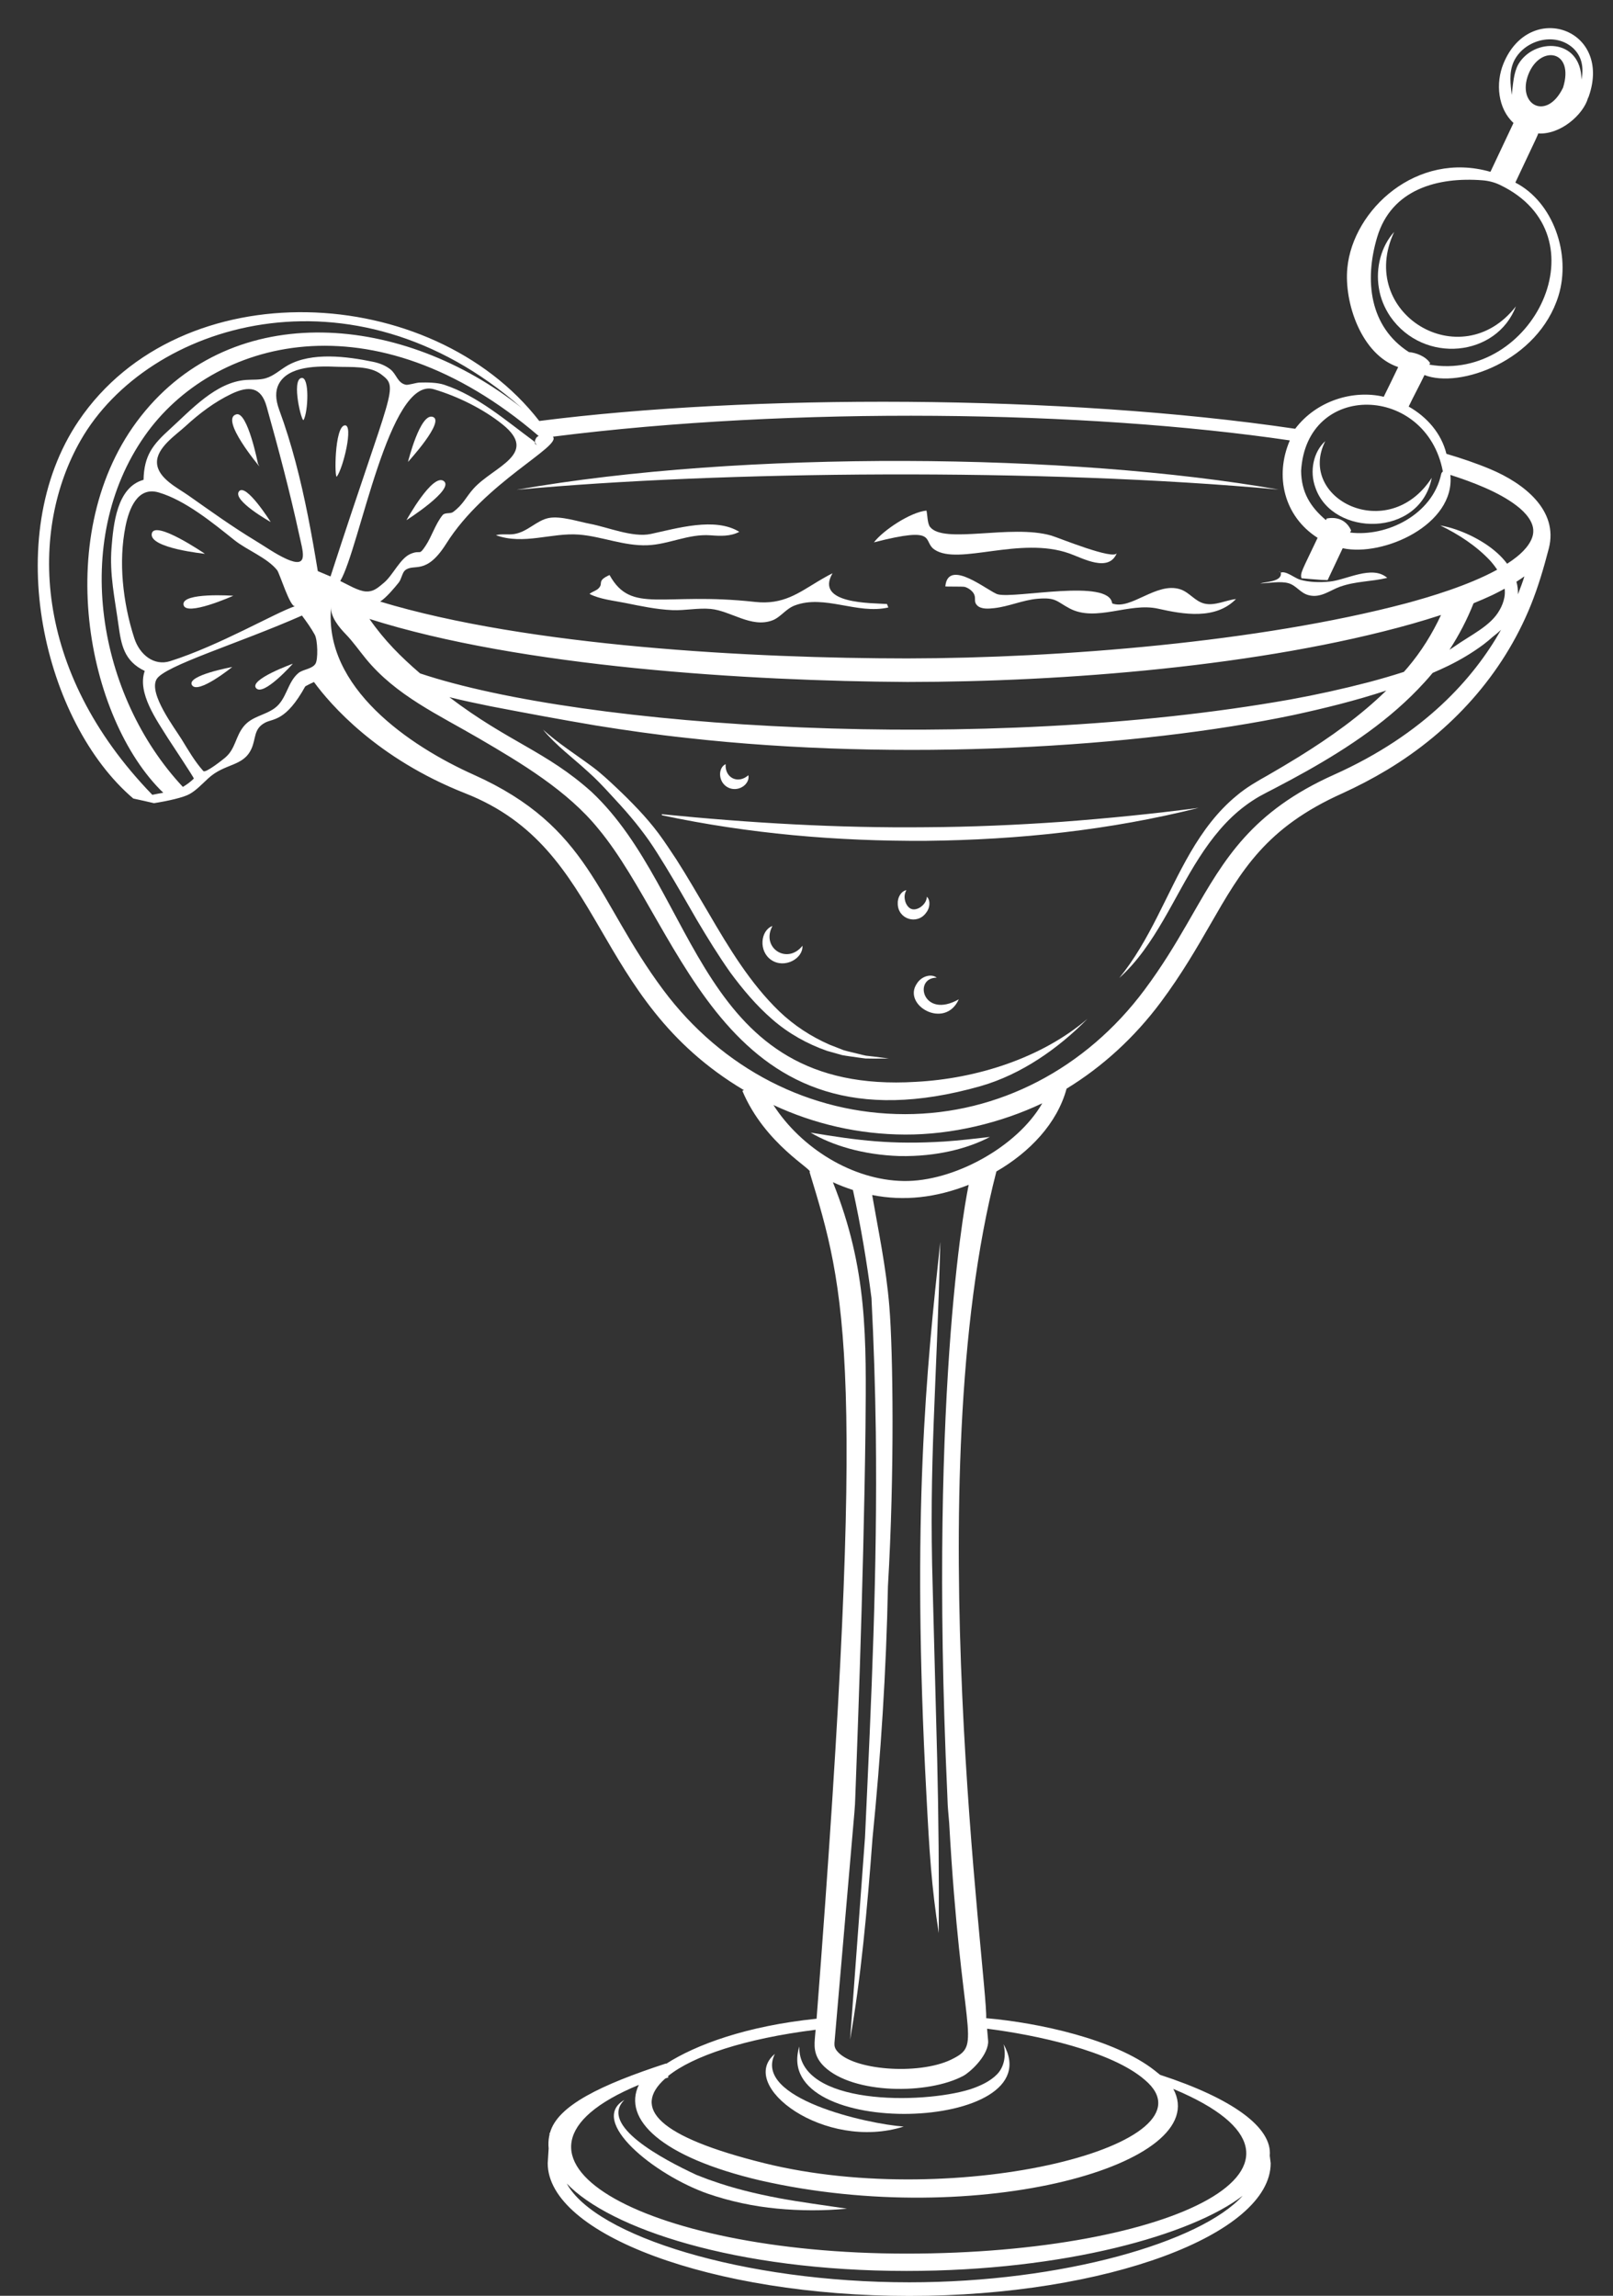 <?xml version="1.0" encoding="UTF-8" standalone="no"?><svg xmlns="http://www.w3.org/2000/svg" xmlns:xlink="http://www.w3.org/1999/xlink" fill="#000000" height="359" preserveAspectRatio="xMidYMid meet" version="1" viewBox="-5.9 -4.4 252.2 359.0" width="252.2" zoomAndPan="magnify"><rect x="-5.9" y="-4.4" width="252.2" height="359.0" fill="#333333" stroke="none"/><g fill="#ffffff" id="change1_1"><path d="M 160.195 124.105 C 153.082 124.605 145.965 124.918 138.84 124.957 C 125.07 125.098 111.316 124.293 97.547 122.918 C 97.574 122.977 97.598 123.031 97.621 123.09 C 111.242 125.984 124.918 127.156 138.859 127.086 C 153.43 126.926 167.652 125.406 181.512 121.93 C 174.41 122.859 167.305 123.57 160.195 124.105" fill="inherit"/><path d="M 241.375 8.059 C 241.289 1.516 233.945 1.484 231.496 5.656 C 230.742 7.027 230.68 8.773 230.465 10.453 C 230.285 8.793 230.008 7.016 230.754 5.293 C 232.273 1.91 237.168 0.473 240.074 3.133 C 241.492 4.484 241.727 6.207 241.375 8.059 Z M 238.488 9.316 C 238.488 9.328 238.48 9.336 238.469 9.348 C 235.902 14.605 231.211 11.953 233.082 7.199 C 234.938 2.547 240.32 3.43 238.488 9.316 Z M 217.586 52.621 C 217.625 52.539 217.664 52.453 217.703 52.371 C 216.984 51.297 215.516 50.762 214.387 50.656 C 208.227 46.691 207.402 39.465 209.426 32.688 C 211.672 25.152 218.957 23.242 225.918 23.797 C 226.852 23.871 227.773 24.109 228.617 24.512 C 245.117 32.406 233.691 55.418 217.586 52.621 Z M 219.699 69.336 C 219.574 69.426 219.473 69.551 219.434 69.738 C 218.074 76.066 210.953 79.59 205.191 78.875 C 205.242 78.766 205.297 78.652 205.352 78.543 C 204.602 76.883 203.098 76.371 201.535 76.684 C 201.496 76.77 201.457 76.852 201.418 76.934 C 198.957 74.852 197.57 72.566 197.535 69.234 C 198.359 55.152 217.133 55.688 219.699 69.336 Z M 220.871 69.863 C 224.23 70.945 228.367 72.492 231.18 74.637 C 232.723 75.793 233.855 77.246 233.836 78.633 C 233.855 80.027 232.727 81.512 231.215 82.707 C 230.766 83.066 230.27 83.414 229.746 83.754 C 229.289 83.148 228.781 82.594 228.238 82.109 C 226.961 80.949 225.508 80.062 224.008 79.328 C 222.496 78.617 220.922 78.043 219.289 77.766 C 222.238 79.188 224.973 81.008 227.094 83.27 C 227.496 83.719 227.863 84.195 228.191 84.684 C 223.629 87.188 217.508 88.984 213.895 89.957 C 191.055 95.992 159.871 98.523 135.969 98.559 C 111.77 98.547 76.652 96.68 53.539 89.672 C 54.543 89.016 55.793 87.508 56.438 86.703 C 56.879 86.152 56.988 85.145 57.441 84.777 C 58.871 83.625 60.688 85.676 63.891 80.586 C 69.914 71.008 81.984 65.379 80.547 63.883 C 118.215 59.113 163.941 59.773 195.77 64.469 C 193.359 70.066 194.867 76.348 200.113 79.703 C 197.617 84.984 197.406 85.113 197.578 86.023 C 198.617 86.117 199.656 86.211 200.699 86.281 C 201.023 86.301 201.352 86.301 201.68 86.316 C 202.465 84.652 203.25 82.992 204.035 81.328 C 210.402 82.703 221.648 77.637 220.871 69.863 Z M 231.434 88.539 C 231.457 87.871 231.383 87.199 231.199 86.566 C 231.617 86.297 232.039 86.023 232.449 85.727 C 232.18 86.594 231.824 87.551 231.434 88.539 Z M 229.312 89.043 C 229.184 89.703 228.926 90.391 228.574 90.984 C 227.203 93.484 224.125 94.844 221.434 96.746 C 221.199 96.902 220.965 97.055 220.73 97.211 C 222.219 94.922 223.492 92.484 224.5 89.93 C 225.492 89.527 226.48 89.102 227.461 88.641 C 228.098 88.332 228.734 88 229.363 87.656 C 229.41 88.121 229.402 88.586 229.312 89.043 Z M 202.676 116.746 C 189.797 122.52 185.531 129.938 180.594 138.52 C 180.297 139.039 179.996 139.559 179.695 140.082 C 177.805 143.352 175.77 146.738 173.035 150.406 C 163.836 162.746 150.195 169.824 135.613 169.824 C 120.785 169.824 107.008 162.746 97.809 150.406 C 87.242 136.234 86.426 124.934 68.164 116.746 C 58.121 112.246 44.676 103.094 45.875 90.523 C 45.734 92.031 47.152 93.734 48.129 94.738 C 49.324 95.973 50.219 97.285 51.328 98.637 C 56.047 104.375 62.605 107.336 68.98 111.062 C 75.492 114.867 82.828 119.223 87.672 125.223 C 100.988 141.223 107.48 176.828 147.473 165.426 C 153.781 163.602 159.516 159.609 164.133 154.918 C 156.848 161.137 146.664 164.281 137.316 164.77 C 103.184 166.863 103.41 135.203 86.59 119.426 C 79.492 113.059 73.629 111.668 64.359 104.621 C 66.496 105.148 68.648 105.605 70.793 106.039 C 76.258 107.09 81.719 108.113 87.219 109.039 C 91.938 109.801 96.676 110.477 101.441 110.988 C 134.867 114.746 172 112.512 196.348 107.41 C 201.227 106.352 206.098 105.148 210.855 103.582 C 206.797 107.551 202.059 110.922 197.145 113.965 C 195.555 114.949 193.941 115.902 192.316 116.84 C 190.715 117.734 188.949 118.746 187.477 120 C 184.445 122.473 182.141 125.633 180.23 128.906 C 176.414 135.465 173.902 142.656 169.098 148.535 C 171.941 145.988 174.09 142.746 175.992 139.488 C 177.898 136.215 179.582 132.852 181.586 129.742 C 183.578 126.637 185.891 123.766 188.754 121.629 C 189.461 121.09 190.211 120.609 190.973 120.156 C 191.727 119.738 192.57 119.305 193.422 118.867 C 195.102 117.992 196.773 117.094 198.434 116.16 C 205.043 112.434 211.543 108.109 216.836 102.281 C 217.273 101.809 217.695 101.32 218.105 100.824 C 218.922 100.469 219.738 100.105 220.539 99.715 C 222.457 98.777 224.305 97.676 226.031 96.395 C 226.551 96 227.059 95.582 227.547 95.141 C 227.977 94.816 228.395 94.469 228.793 94.086 C 224.57 101.578 216.844 110.395 202.676 116.746 Z M 135.371 180.277 C 127.375 180.152 119.344 175.105 115.027 168.395 C 121.414 171.375 128.391 172.988 135.617 173.016 C 142.906 173.047 150.59 171.199 157.062 168.125 C 153.121 174.988 143.141 180.414 135.371 180.277 Z M 142.219 276.301 C 142.273 277.777 142.289 278.188 142.324 278.492 L 142.508 280.641 C 144.375 314.012 147.684 315.129 143.246 317.449 C 138.43 320.094 128.078 319.469 125.184 316.562 C 124.762 316.133 124.582 315.754 124.57 315.324 L 124.574 315.148 L 124.57 315.059 L 124.586 314.895 L 124.641 314.242 L 124.754 312.941 L 125.656 302.512 L 127.461 281.656 C 127.598 279.926 127.805 278.176 127.836 276.398 C 127.895 274.582 129.141 243.453 129.422 218.906 C 129.547 204.867 129.773 194.066 124.328 180.469 C 125.371 180.945 126.414 181.344 127.461 181.684 C 128.699 187.336 129.645 193 130.359 198.578 C 130.715 205.582 130.941 212.586 131.039 219.59 C 131.293 241.562 130.359 260.902 129.348 282.898 L 127.012 314.547 C 128.684 305.125 129.684 294.336 130.523 283.039 C 131.809 270.191 132.672 256.93 132.934 243.637 C 133.98 225.914 133.73 206.895 133.156 199.93 C 132.652 193.699 131.387 187.82 130.469 182.469 C 135.434 183.453 140.422 182.902 145.566 180.875 C 145.496 181.047 139.215 210.613 142.219 276.301 Z M 148.602 315.031 C 148.602 314.922 148.602 314.664 148.602 314.77 L 148.434 312.836 C 155.957 313.781 167.871 316.285 173.109 320.848 C 184.973 330.848 143.773 341.355 113.586 333.859 C 96.992 329.738 92.891 325.273 98.121 320.617 C 98.281 320.562 98.426 320.512 98.586 320.461 L 98.559 320.234 C 102.445 317.105 110.516 314.395 121.625 313 L 121.543 313.93 C 121.445 315.25 121.141 316.992 122.973 318.758 C 127.512 323.109 139.242 323.16 144.734 320.199 C 145.617 319.738 148.406 317.328 148.602 315.031 Z M 177.551 322.25 C 205.848 334.07 177.562 348.004 135.84 348.004 C 94.328 348.004 67.441 332.617 93.984 321.617 C 91.41 326.953 97.379 332.898 112.957 336.559 C 146.988 344.324 183.906 333.996 177.551 322.25 Z M 136.285 352.492 C 110.285 352.492 87.172 345.25 82.719 337.047 C 89.422 344.074 109.051 350.715 135.84 350.715 C 160.633 350.715 180.488 345.043 188.398 338.957 C 181.832 346.223 160.164 352.492 136.285 352.492 Z M 43.789 84.906 C 42.848 79.172 41.797 73.441 40.305 67.82 C 39.574 65.078 38.742 62.359 37.758 59.695 C 37.141 58.027 37.16 56.738 37.637 55.758 C 39.102 52.727 43.996 52.844 46.789 52.953 C 48.922 53.039 51.883 52.762 53.691 54.133 C 56.543 56.297 55.422 55.992 45.777 85.746 C 45.277 85.531 44.582 85.238 43.789 84.906 Z M 43.41 99.418 C 43.156 99.793 42.738 99.996 42.293 100.164 C 41.742 100.371 41.148 100.52 40.75 100.855 C 39.004 102.32 38.938 104.953 37.051 106.336 C 35.488 107.48 33.5 107.605 32.215 109.172 C 30.883 110.797 30.949 112.684 29.301 114.078 C 29 114.332 26.234 116.555 25.891 116.168 C 24.527 114.641 23.543 112.906 22.469 111.164 C 21.41 109.445 17.316 104.078 18.574 101.828 C 19.758 99.711 31.461 96.211 41.312 91.855 C 42.047 92.844 42.77 93.855 43.316 94.855 C 43.773 95.688 43.859 98.762 43.41 99.418 Z M 40.234 90.391 C 37.227 91.371 28.414 96.547 20.699 98.988 C 18.188 99.781 15.941 97.988 15.102 95.406 C 14.172 92.559 13.57 89.555 13.309 86.57 C 13.059 83.676 13.156 80.742 13.727 77.887 C 14.281 75.137 15.617 71.645 18.906 72.605 C 23.078 73.824 27.418 77.402 30.762 80.07 C 32.715 81.629 35.875 82.812 37.43 84.758 C 37.824 85.254 39.469 90.641 40.234 90.391 Z M 39.488 83.25 C 39.285 83.18 39.066 83.086 38.824 82.977 C 37.156 82.215 35.59 81.09 34.02 80.141 C 30.352 77.922 27.055 75.535 23.57 73.086 C 21.891 71.902 18.758 70.391 18.648 67.992 C 18.539 65.625 21.613 63.621 23.117 62.234 C 25.258 60.266 27.629 58.465 30.262 57.203 C 33.07 55.863 34.938 56.121 35.789 59.18 C 37.648 65.82 39.426 72.508 40.887 79.246 C 41.434 81.777 42.316 84.273 39.488 83.25 Z M 135.969 102.242 C 160.539 102.234 191.426 99.762 214.852 93.156 C 216.379 92.723 217.898 92.258 219.41 91.766 C 218.047 94.695 216.328 97.473 214.203 99.98 C 214.008 100.215 213.797 100.438 213.598 100.668 C 211.777 101.258 209.934 101.789 208.082 102.281 C 204.051 103.332 199.977 104.23 195.867 104.977 C 147.785 113.527 85.355 109.445 59.781 100.902 C 56.781 98.316 54.223 95.777 51.863 92.383 C 75.523 99.91 111.109 102.098 135.969 102.242 Z M 51.34 88.09 C 50.117 88.039 48.402 86.969 47.301 86.457 C 50.363 81.27 54.926 54.395 61.93 56.469 C 65.648 57.57 69.656 59.539 72.672 61.965 C 78.457 66.609 71.27 68.547 68.156 71.984 C 66.961 73.309 66.52 74.512 64.938 75.664 C 64.484 75.996 63.676 75.676 63.273 76.184 C 62.141 77.613 61.617 79.48 60.648 80.938 C 59.543 82.605 59.969 81.523 58.324 82.199 C 56.676 82.871 55.555 85.531 54.133 86.723 C 53.371 87.359 52.797 87.879 52.016 88.039 C 51.809 88.082 51.586 88.102 51.34 88.09 Z M 22.691 118.652 C 9.414 104.465 5.145 80.297 16.723 63.77 C 27.27 48.707 52.449 41.562 78.324 63.777 C 77.988 63.91 77.945 64.066 77.809 64.336 C 77.453 65.027 78.656 65.547 77.758 65.012 C 77.773 64.863 77.727 64.703 77.574 64.59 C 73.195 61.363 68.781 57.504 63.566 55.77 C 62.43 55.395 60.879 55.391 59.699 55.422 C 59.184 55.434 57.93 55.844 57.559 55.766 C 56.23 55.48 56.129 54.125 55.121 53.34 C 54.316 52.723 53.395 52.375 52.406 52.172 C 48.379 51.34 42.852 50.609 39.094 52.734 C 37.934 53.391 36.938 54.371 35.66 54.746 C 34.668 55.039 33.613 54.938 32.582 55.012 C 27.844 55.348 23.957 59.715 20.66 62.707 C 17.988 65.133 16.633 66.793 16.543 70.633 C 12.367 71.781 11.836 77.59 11.543 81.191 C 11.199 85.395 12.055 89.199 12.621 93.312 C 13.047 96.391 13.473 98.965 16.73 100.516 C 15.508 103.965 18.645 108.273 20.383 111.078 C 20.656 111.52 24.492 117.27 24.406 117.352 C 23.883 117.863 23.332 118.277 22.691 118.652 Z M 17.914 119.887 C -0.934 100.422 -1.27 78.395 6.719 64.441 C 17.215 46.098 49.184 36.188 75.582 59.312 C 75.602 59.324 75.691 59.391 75.711 59.422 C 57.352 44.73 30.699 42.156 16.117 60.707 C 1.945 78.715 7.605 107.965 19.629 119.566 C 19.055 119.66 18.477 119.777 17.914 119.887 Z M 229.18 5.527 C 227.91 8.602 228.293 12.582 230.742 14.828 C 229.539 17.371 228.336 19.914 227.137 22.469 C 215.609 19.148 205.648 28.395 204.766 37.484 C 204.223 42.988 207 51.098 212.715 53 C 212.086 54.348 211.152 56.203 210.453 57.645 C 205.758 56.527 199.969 58.199 196.609 62.648 C 160.07 57.246 111.242 57.227 78.418 61.43 C 61.574 39.711 22.363 37.809 6.391 61.418 C -5.945 79.652 1.039 108.641 14.941 120.469 C 16.023 120.691 17.098 120.949 18.176 121.195 C 20.332 120.855 22.801 120.309 23.758 119.758 C 24.754 119.191 25.531 118.367 26.641 117.332 C 29.25 114.91 32.102 115.523 33.398 112.723 C 34.164 111.074 33.707 109.574 35.57 108.594 C 36.844 107.93 38.793 108.426 41.832 102.926 C 42.254 102.691 42.699 102.465 43.191 102.25 C 45.75 105.75 53.055 114.223 66.859 119.66 C 89.156 128.441 86.121 151.605 110.414 166.07 L 110.172 166.176 C 113.695 174.57 121.441 178.609 120.676 178.863 C 126.348 197.512 129.73 208.328 121.777 311.273 C 110.824 312.398 102.891 315.34 98.246 318.328 L 98.238 318.27 C 88.055 321.598 81.238 324.875 80.094 329.117 L 80.035 329.113 L 80.016 329.434 C 79.996 329.516 79.969 329.594 79.957 329.68 C 79.844 330.305 79.82 330.934 79.883 331.562 L 79.738 333.867 C 79.738 344.965 105.387 354.621 136.285 354.621 C 167.152 354.621 192.777 344.965 192.777 333.867 L 192.633 332.695 C 193.059 328.281 186.789 323.734 175.484 320.047 C 175.484 320.047 174.609 319.348 174.598 319.336 C 168.395 314.473 156.469 311.898 148.293 311.188 C 148.602 305.652 137.488 226.633 149.891 178.785 C 155.109 175.762 159.402 171.258 160.863 165.84 C 166.434 162.43 171.445 157.883 175.594 152.316 C 178.879 147.906 181.262 143.766 183.363 140.113 C 188.215 131.676 192.047 125.012 203.98 119.66 C 206.367 118.57 208.699 117.355 210.949 116.004 C 220.992 109.965 229.059 101.121 233.457 90.211 C 234.617 87.336 235.484 84.367 236.262 81.371 C 237.824 75.344 232.27 71.133 227.164 68.984 C 224.898 68.031 222.586 67.254 220.254 66.566 C 219.473 63.383 217.227 60.805 214.352 59.176 C 215.113 57.582 216.082 55.809 216.824 54.246 C 222.262 56.406 234.605 52.098 237.777 41.848 C 239.777 35.348 236.957 27.195 231.031 24.152 C 234.734 16.297 234.512 16.816 234.594 16.469 C 238.129 16.691 241.672 13.477 242.387 10.945 C 242.438 10.871 242.469 10.785 242.504 10.699 C 246.238 0.059 233.242 -4.379 229.18 5.527" fill="inherit"/><path d="M 194.023 72.156 C 161.562 66.43 110.266 65.934 74.879 72.191 C 106.766 69.234 156.926 68.754 194.023 72.156" fill="inherit"/><path d="M 201.312 64.578 C 199.441 66.27 198.824 69.309 199.773 71.863 C 202.438 79.602 216.129 79.699 217.961 70.316 C 211.164 80.812 196.797 73.57 201.312 64.578" fill="inherit"/><path d="M 212.082 31.867 C 210.043 34.125 209.172 37.469 209.691 40.629 C 209.93 42.223 210.574 43.762 211.488 45.117 C 216.746 52.641 228.133 51.395 231.121 43.504 C 222.523 54.551 206.148 44.582 212.082 31.867" fill="inherit"/><path d="M 119.078 315.613 C 114.562 330.355 158.828 329.086 151.008 315.258 C 151.457 317.07 151.09 318.832 150.004 319.953 C 148.898 321.09 147.355 321.785 145.77 322.316 C 138.293 324.645 118.816 324.895 119.078 315.613" fill="inherit"/><path d="M 115.258 316.773 C 109.277 321.734 123.07 332.043 135.395 328.137 C 129.738 327.734 111.758 323.734 115.258 316.773" fill="inherit"/><path d="M 105.461 336.621 C 104.617 336.348 103.805 336 102.977 335.688 C 97.793 333.27 87.66 327.945 91.738 323.961 C 85.984 327.262 96.402 335.691 104.75 338.629 C 108.266 339.84 111.902 340.609 115.562 340.961 C 119.223 341.312 122.891 341.324 126.531 340.977 C 122.91 340.438 119.328 339.969 115.797 339.316 C 112.27 338.645 108.797 337.809 105.461 336.621" fill="inherit"/><path d="M 134.777 176.379 C 140.594 176.477 145.426 175.203 148.883 173.387 C 146.48 173.664 144.145 173.938 141.812 174.098 C 133.457 174.621 128.32 173.949 120.836 172.711 C 124.188 174.676 128.941 176.188 134.777 176.379" fill="inherit"/><path d="M 114.727 145.738 C 116.805 147.109 119.695 145.473 119.566 143.492 C 117.172 146.523 113.035 143.801 114.875 140.402 C 113.004 141.074 112.652 144.371 114.727 145.738" fill="inherit"/><path d="M 140.562 148.48 C 139.738 147.824 138.211 148.211 137.465 149.391 C 135.121 152.781 141.84 156.672 144.012 151.867 C 138.391 155.035 136.824 148.488 140.562 148.48" fill="inherit"/><path d="M 138.902 138.332 C 139.488 137.613 139.633 136.461 139.035 135.824 C 138.945 136.645 138.484 137.121 138.016 137.461 C 137.52 137.781 137.004 137.879 136.645 137.75 C 136.273 137.645 135.91 137.27 135.695 136.715 C 135.512 136.168 135.41 135.512 135.82 134.793 C 134.965 134.965 134.41 135.984 134.469 136.906 C 134.473 139.324 137.492 140.297 138.902 138.332" fill="inherit"/><path d="M 107.969 118.762 C 108.738 119.137 109.617 119.016 110.227 118.609 C 110.844 118.227 111.27 117.488 111.109 116.824 C 109.508 118.258 107.41 117.254 107.555 115.094 C 106.324 115.66 106.352 117.969 107.969 118.762" fill="inherit"/><path d="M 124.273 85.242 C 123.52 85.617 122.824 86.016 122.16 86.41 C 118.965 88.32 116.562 90.211 112.152 89.723 C 97.629 88.117 92.852 91.719 89.406 85.52 C 89.035 85.684 88.488 85.945 88.234 86.273 C 87.938 86.664 88.141 86.918 87.922 87.301 C 87.559 87.953 86.812 88.023 86.27 88.473 C 87.883 89.312 90.098 89.527 91.887 89.891 C 94.324 90.383 96.715 90.895 99.207 91.008 C 101.215 91.094 103.238 90.633 105.219 90.82 C 108.355 91.117 111.559 93.84 114.855 92.613 C 116.152 92.129 116.938 90.82 118.355 90.281 C 123.02 88.512 128.102 91.715 132.992 90.594 C 133.004 90.621 132.785 90.051 132.785 90.051 C 130.449 89.883 121.43 90.09 124.273 85.242" fill="inherit"/><path d="M 161.297 82.145 C 163.434 82.902 167.457 85.191 168.73 82.078 C 168.254 83.246 159.578 79.668 158.473 79.348 C 152.172 77.527 141.625 80.75 139.508 77.984 C 139.09 77.438 139.117 76.082 138.957 75.441 C 136.484 75.68 132.242 78.469 130.742 80.41 C 140.977 77.777 138.234 80.223 140.23 81.555 C 144.004 84.066 153.57 79.406 161.297 82.145" fill="inherit"/><path d="M 182.484 90 C 180.934 89.664 180.09 88.207 178.598 87.738 C 174.875 86.574 170.902 91.066 167.992 89.957 C 167.547 86.008 152.832 89.25 150.117 88.539 C 148.738 88.184 142.324 82.73 141.906 87.305 C 141.902 87.344 144.652 87.297 144.93 87.371 C 145.523 87.535 146.227 88.031 146.449 88.625 C 146.68 89.23 146.336 89.727 146.879 90.266 C 147.523 90.906 148.719 90.785 149.527 90.699 C 151.84 90.449 154.02 89.426 156.328 89.23 C 159.242 88.988 159.262 89.641 161.34 90.742 C 165.469 92.93 170.652 89.758 175.191 90.785 C 179.078 91.664 184.16 92.562 187.352 89.27 C 185.797 89.449 184.082 90.348 182.484 90" fill="inherit"/><path d="M 201.984 86.547 C 200.473 86.688 198.809 86.668 197.34 86.238 C 196.57 86.016 195.16 84.824 194.359 85.141 C 194.617 86.59 191.988 86.547 191.125 86.84 C 192.426 86.789 194.352 86.438 195.578 86.805 C 196.805 87.168 197.387 88.312 198.672 88.66 C 200.582 89.18 202.035 87.906 203.621 87.344 C 206.094 86.465 208.492 86.57 211 85.965 C 208.645 83.895 204.598 86.305 201.984 86.547" fill="inherit"/><path d="M 194.355 85.117 C 194.301 85.051 194.195 84.992 194.016 84.949 C 194.129 85.012 194.242 85.059 194.355 85.117" fill="inherit"/><path d="M 105.203 79.309 C 106.715 79.422 108.316 79.504 109.688 78.762 C 105.906 76.422 99.922 78.227 95.852 79.098 C 93.031 79.699 89.105 78.027 86.352 77.512 C 84.52 77.164 81.758 76.242 79.906 76.602 C 78 76.973 76.609 78.758 74.527 79.105 C 73.559 79.266 72.449 79.039 71.641 79.289 C 75.965 80.871 80.352 78.859 84.652 79.199 C 88.18 79.48 91.652 80.996 95.305 80.863 C 98.68 80.742 101.719 79.051 105.203 79.309" fill="inherit"/><path d="M 34.43 68.09 C 34.43 68.09 32.82 59.941 31.07 60.387 C 28.379 61.066 34.652 68.539 34.652 68.539 L 34.43 68.09" fill="inherit"/><path d="M 31.461 72.445 C 30.398 73.863 36.426 77.23 36.426 77.23 C 36.426 77.23 32.527 71.023 31.461 72.445" fill="inherit"/><path d="M 61.77 60.789 C 59.793 60.121 57.891 67.832 57.891 67.832 C 57.891 67.832 63.746 61.453 61.77 60.789" fill="inherit"/><path d="M 17.828 79.059 C 17.426 81.328 26.141 82.199 26.141 82.199 C 26.141 82.199 18.23 76.785 17.828 79.059" fill="inherit"/><path d="M 22.793 90.152 C 23.078 92.113 30.574 88.762 30.574 88.762 C 30.574 88.762 22.508 88.191 22.793 90.152" fill="inherit"/><path d="M 24.117 102.734 C 25.039 104.246 30.41 99.902 30.41 99.902 C 30.41 99.902 23.195 101.219 24.117 102.734" fill="inherit"/><path d="M 34.145 103.211 C 35.301 104.555 39.887 99.387 39.887 99.387 C 39.887 99.387 32.984 101.867 34.145 103.211" fill="inherit"/><path d="M 63.484 70.824 C 61.734 69.535 57.652 76.941 57.652 76.941 C 57.652 76.941 65.234 72.113 63.484 70.824" fill="inherit"/><path d="M 41.215 54.707 C 39.621 55.062 41.293 61.758 41.57 61.27 C 42.281 60.027 42.535 54.414 41.215 54.707" fill="inherit"/><path d="M 48.027 62.113 C 46.375 62.227 46.383 70.645 46.773 70.113 C 47.773 68.754 49.391 62.02 48.027 62.113" fill="inherit"/><path d="M 129.492 160.68 C 129.102 160.602 128.711 160.496 128.324 160.402 C 127.547 160.207 126.766 160.039 126.004 159.82 L 123.789 158.953 C 120.895 157.684 118.242 155.945 115.965 153.77 C 111.422 149.391 108.098 143.879 104.863 138.328 C 103.219 135.559 101.613 132.746 99.855 130 C 98.949 128.641 98.07 127.281 97.082 125.949 C 96.094 124.625 95.02 123.375 93.898 122.184 C 92.773 120.992 91.621 119.844 90.438 118.734 C 89.27 117.633 88.047 116.492 86.738 115.516 C 84.113 113.57 81.402 111.859 78.996 109.691 C 81.062 112.203 83.73 114.145 86.078 116.316 C 87.281 117.375 88.352 118.516 89.453 119.711 C 90.543 120.895 91.637 122.066 92.66 123.285 C 93.691 124.504 94.664 125.754 95.574 127.043 C 96.473 128.332 97.312 129.715 98.152 131.066 C 99.82 133.797 101.41 136.602 103.027 139.402 C 104.676 142.191 106.387 144.969 108.27 147.648 C 110.215 150.285 112.348 152.832 114.855 155.004 C 117.355 157.191 120.312 158.848 123.422 159.93 L 125.797 160.598 C 126.605 160.746 127.422 160.84 128.227 160.961 C 128.633 161.012 129.035 161.082 129.438 161.121 L 130.66 161.137 L 133.094 161.125 L 130.688 160.816 L 129.492 160.68" fill="inherit"/><path d="M 140.879 297.883 C 140.93 288.859 140.852 279.84 140.637 270.824 L 139.93 243.801 C 139.336 223.984 140.547 212.898 141.117 189.797 C 138.977 209.652 136.59 232.285 138.949 276.25 C 139.414 285.254 139.754 290.723 140.879 297.883" fill="inherit"/></g></svg>
